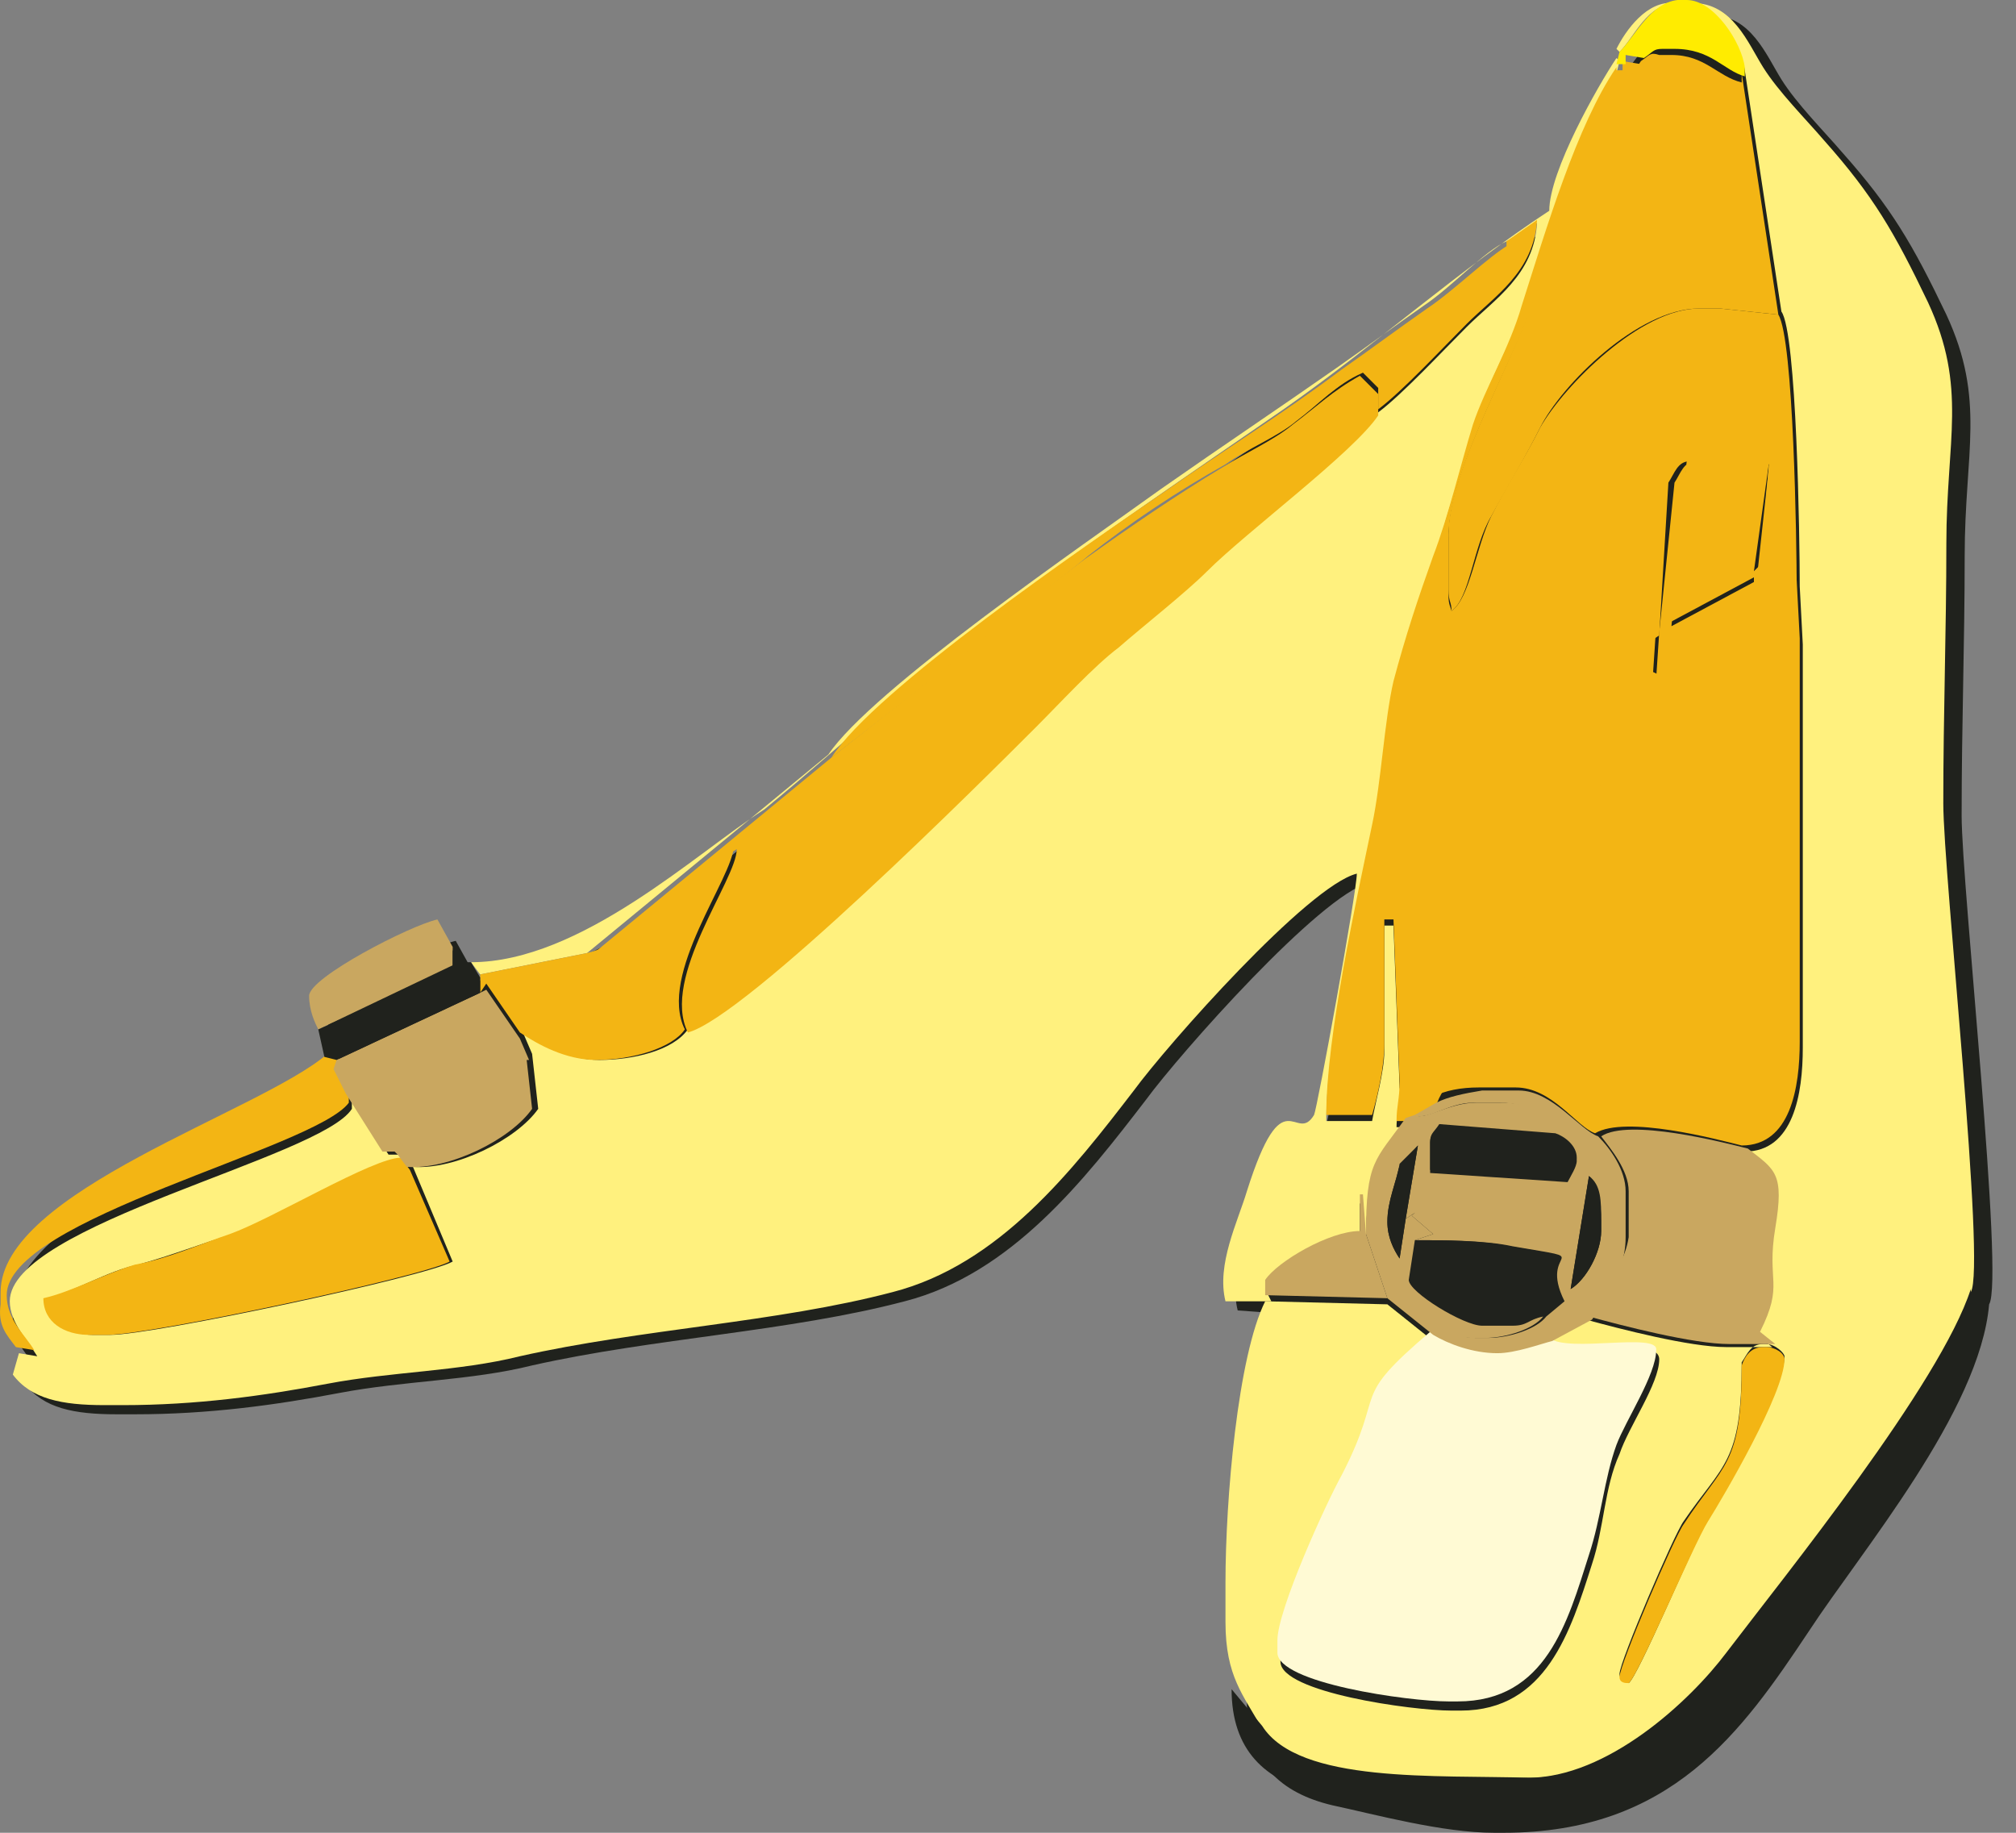 <?xml version="1.0" encoding="UTF-8"?> <svg xmlns="http://www.w3.org/2000/svg" width="66" height="60" viewBox="0 0 66 60" fill="none"><rect x="0" y="0" width="66" height="60" fill="#808080" stroke="none"/> <path fill-rule="evenodd" clip-rule="evenodd" d="M11.02 34.2L11.12 35.1C8.92 37 0.42 39.6 0.42 42.9V43.3C0.42 43.9 0.82 44.2 1.02 44.6L0.82 45.3C1.42 46.1 2.42 46.3 3.82 46.3H4.42C6.82 46.3 9.02 46 11.12 45.6C13.22 45.2 15.42 45.2 17.42 44.7C21.42 43.8 25.82 43.6 29.62 42.6C33.12 41.7 35.52 38.6 37.52 36C38.62 34.5 43.22 29.3 44.82 28.9C44.82 29.5 43.52 36.6 43.42 36.8C42.82 37.8 42.42 35.5 41.22 39.3C40.92 40.3 40.22 41.7 40.52 42.9L41.92 43C41.02 44.8 40.62 49.4 40.62 52.1V53.4C40.62 55.2 41.22 55.8 41.82 56.9L40.82 55.7C40.82 57.7 41.92 58.7 43.62 59.1C45.02 59.4 47.22 60 48.92 60H49.22C54.72 60 57.02 56.7 59.22 53.4C60.92 50.8 64.82 46.2 65.12 42.7C65.62 41.9 64.22 29 64.22 26.7C64.22 23.7 64.32 21.1 64.32 18.2C64.32 14.8 65.02 13.1 63.72 10.3C62.62 8 61.92 6.8 60.32 5C59.72 4.3 58.82 3.4 58.32 2.6C57.82 1.8 57.32 0.5 56.02 0.5H55.32C54.42 0.5 53.82 1.6 53.42 2.1C52.82 3 51.22 5.8 51.22 7.1C48.32 9 45.52 11.5 42.52 13.6C39.62 15.6 36.52 17.7 33.72 19.8C30.72 22.1 28.32 24.4 25.52 26.7C23.32 28.5 19.52 32.1 15.92 32.1H15.52L15.42 31.7L14.92 30.8C14.02 31 10.72 32.7 10.72 33.3C10.72 33.6 10.82 34 11.02 34.2Z" fill="#20221D"></path> <path fill-rule="evenodd" clip-rule="evenodd" d="M15.42 31.5L15.72 31.9L19.22 31.2L27.12 24.7C28.52 22.6 35.52 17.8 38.02 16C40.02 14.6 41.82 13.4 43.82 12C44.82 11.3 45.62 10.7 46.62 10C47.52 9.4 48.62 8.2 49.32 7.9L50.32 7.3C50.22 9 48.92 9.8 48.02 10.7C47.22 11.5 45.92 12.9 45.12 13.5C44.32 14.7 40.72 17.3 39.52 18.6C38.82 19.3 37.42 20.5 36.62 21.1C35.82 21.7 34.72 23 33.92 23.7C32.22 25.4 24.32 33.2 22.52 33.7C22.02 34.4 20.72 34.7 19.62 34.7C18.62 34.7 17.72 34.2 17.12 33.8L17.42 34.5L17.62 36.3C16.92 37.3 14.92 38.3 13.52 38.2L14.82 41.3C13.92 41.8 5.02 43.7 3.62 43.7H3.02C2.32 43.7 1.52 43.3 1.52 42.5C2.42 42.3 3.52 41.6 4.52 41.4C5.62 41.1 6.62 40.7 7.62 40.4C9.02 39.9 12.32 37.9 13.22 37.9L13.12 37.8H12.72L11.52 35.9V36.3C10.52 37.9 0.32 40.1 0.32 42.6C0.32 43.3 0.92 43.9 1.22 44.4L0.62 44.3L0.42 45C1.02 45.8 2.02 46 3.42 46H4.02C6.42 46 8.62 45.7 10.72 45.3C12.82 44.9 15.02 44.9 17.02 44.4C21.02 43.5 25.42 43.3 29.22 42.3C32.72 41.4 35.12 38.3 37.12 35.7C38.22 34.2 42.82 29 44.42 28.6C44.42 29.2 43.12 36.3 43.02 36.5C42.42 37.5 42.02 35.2 40.82 39C40.52 40 39.82 41.4 40.12 42.6H41.62L41.42 42.2C41.92 41.6 43.52 40.6 44.52 40.6V39.4H44.62L44.72 40.7C44.72 38.3 45.12 38.3 46.02 36.9H45.72C45.72 36.3 45.92 36.2 45.82 35.6L45.62 30.3H45.32V34.4C45.32 35.1 45.02 36.1 44.92 36.7H43.42C43.42 34.1 44.42 29.6 44.92 27.2C45.22 25.8 45.32 23.8 45.62 22.5C46.02 21 46.42 19.8 46.92 18.4C47.32 17.1 47.82 15.4 48.22 14.1C48.52 12.9 49.32 11.6 49.82 10.2C50.62 7.7 51.62 4.3 52.92 2.4L53.02 2L52.92 1.9C52.32 2.8 50.72 5.6 50.72 6.9C47.82 8.8 45.02 11.3 42.02 13.4C39.12 15.4 36.02 17.5 33.22 19.6C30.22 21.9 27.82 24.2 25.02 26.5C22.82 27.9 19.02 31.5 15.42 31.5Z" fill="#FFF17E"></path> <path fill-rule="evenodd" clip-rule="evenodd" d="M52.92 1.6L53.02 1.7C53.52 1.2 53.92 0.1 54.92 0.1H55.22C56.12 0.1 57.02 1.5 57.12 2.3L58.32 10.2C58.82 10.9 58.92 17.6 58.92 19.2L59.02 21.1V34.3C59.02 35.8 58.72 37.7 57.12 37.7C58.12 38.4 58.42 38.4 58.02 40.3C57.72 42 58.32 42.1 57.52 43.7L58.02 44.1H56.52C55.32 44.1 53.02 43.5 51.92 43.2L50.62 43.9C51.32 44.3 54.32 43.7 54.32 44.5C54.32 45.3 53.32 46.7 53.02 47.6C52.52 48.7 52.52 50 52.12 51.2C51.42 53.4 50.62 56 47.82 56H47.52C46.22 56 41.92 55.4 41.92 54.4V54C41.92 53 43.62 49.5 44.02 48.6C45.52 45.6 44.22 46.2 46.92 43.9L45.42 42.7L41.42 42.6C40.52 44.4 40.12 49.1 40.12 51.8V53.1C40.12 54.9 40.72 55.5 41.32 56.6C42.62 58.5 47.02 58.2 50.02 58.2C52.62 58.2 55.32 55.7 56.52 54.1C58.42 51.6 63.52 45.3 64.52 42.2V42.3C65.02 41.5 63.62 28.6 63.62 26.3C63.62 23.3 63.72 20.7 63.72 17.8C63.72 14.4 64.42 12.7 63.12 9.9C62.02 7.6 61.32 6.4 59.72 4.6C59.12 3.9 58.22 3 57.72 2.2C57.22 1.4 56.72 0.1 55.42 0.1H54.82C53.92 -1.63838e-05 53.22 1 52.92 1.6ZM53.32 55.1C53.22 55 53.02 55 53.02 54.8C53.02 54.4 54.82 50.2 55.12 49.8C56.42 47.9 57.02 47.9 57.02 44.6C57.22 44.3 57.32 44 57.72 44H57.82C58.12 44 58.42 44.3 58.42 44.4C58.42 45.5 56.42 48.8 55.92 49.7C55.42 50.6 53.62 54.9 53.32 55.1Z" fill="#FFF17E"></path> <path fill-rule="evenodd" clip-rule="evenodd" d="M52.92 2.2C51.62 4.1 50.62 7.5 49.82 10C49.42 11.4 48.62 12.7 48.22 13.9C47.82 15.2 47.42 16.9 46.92 18.2C46.42 19.6 46.02 20.8 45.62 22.3C45.32 23.6 45.22 25.6 44.92 27C44.42 29.4 43.42 33.9 43.42 36.5H44.92C45.12 35.8 45.32 34.9 45.32 34.2V30.1H45.62L45.82 35.4C45.82 36 45.72 36.2 45.72 36.7H46.02L46.32 36.6L47.02 36.2C47.32 35 50.92 31.8 51.82 29.6C53.12 26.6 51.72 22.5 54.32 20.8L54.62 15.8C54.82 15.5 54.92 15.1 55.32 15.1H57.92L57.62 18.6L58.62 17.4L58.82 19.3C58.82 17.7 58.72 11.1 58.22 10.3L56.32 10.1H55.62C53.72 10.1 51.22 12.6 50.42 14C49.92 15 49.32 15.9 48.82 16.9C48.32 17.9 48.12 19.6 47.52 20C47.42 19.7 47.42 19.7 47.42 19.3V17.6C47.42 15.3 49.72 11.6 50.32 9.5C51.12 6.7 52.32 4.2 53.72 2.1L53.12 2V2.3H52.92V2.2Z" fill="#F3B514"></path> <path fill-rule="evenodd" clip-rule="evenodd" d="M57.72 18.4L57.42 18.7V18.8V22.3H55.32C54.82 22.3 54.52 22.2 54.12 22L54.22 20.5C51.62 22.2 53.02 26.3 51.72 29.3C50.82 31.5 47.22 34.7 46.92 35.9C47.32 35.7 47.82 35.6 48.42 35.6H49.62C50.82 35.6 51.62 36.9 52.22 37.1C53.22 36.5 56.22 37.3 57.02 37.5C58.62 37.5 58.92 35.6 58.92 34.1V20.9L58.82 19L58.62 17.1L57.72 18.4Z" fill="#F3B514"></path> <path fill-rule="evenodd" clip-rule="evenodd" d="M50.72 43.8C50.32 44 49.52 44.2 48.92 44.2C48.22 44.2 47.32 43.9 46.82 43.6C44.12 45.9 45.42 45.4 43.92 48.3C43.42 49.2 41.82 52.7 41.82 53.7V54.1C41.82 55.1 46.12 55.7 47.42 55.7H47.72C50.62 55.7 51.32 53.1 52.02 50.9C52.42 49.7 52.52 48.4 52.92 47.3C53.22 46.5 54.22 45 54.22 44.2C54.32 43.6 51.32 44.3 50.72 43.8Z" fill="#FFFAD4"></path> <path fill-rule="evenodd" clip-rule="evenodd" d="M27.22 24.8L19.32 31.3C21.02 30.9 22.72 28.6 24.12 27.8C24.12 28.8 21.62 32 22.52 33.8C24.42 33.3 32.22 25.5 33.92 23.8C34.72 23 35.82 21.8 36.62 21.2C37.42 20.5 38.82 19.4 39.52 18.7C40.82 17.4 44.32 14.8 45.12 13.6V12.9L44.52 12.3C43.62 12.8 43.12 13.3 42.32 13.9C41.72 14.4 40.82 14.8 40.02 15.3C38.52 16.2 36.92 17.3 35.52 18.3C34.82 18.8 27.22 24.8 27.22 24.8Z" fill="#F3B514"></path> <path fill-rule="evenodd" clip-rule="evenodd" d="M53.72 2C52.32 4.1 51.02 6.7 50.32 9.4C49.72 11.6 47.42 15.3 47.42 17.5V19.3C47.42 19.7 47.52 19.7 47.52 20C48.12 19.6 48.22 17.9 48.82 16.9C49.42 15.8 49.92 15 50.42 14C51.12 12.6 53.62 10.1 55.62 10.1H56.32L58.22 10.3L57.02 2.4V2.7C56.22 2.5 55.82 1.8 54.72 1.8H54.32C54.02 1.7 54.02 1.8 53.72 2Z" fill="#F3B514"></path> <path fill-rule="evenodd" clip-rule="evenodd" d="M41.32 56.5L40.32 55.3C40.32 57.3 41.42 58.3 43.12 58.7C44.52 59 46.72 59.6 48.42 59.6H48.72C54.22 59.6 56.52 56.3 58.72 53C60.42 50.4 64.32 45.8 64.62 42.3C63.92 45.3 58.72 51.3 56.62 54.1C55.42 55.7 52.72 58.2 50.12 58.2C47.02 58.1 42.52 58.4 41.32 56.5Z" fill="#20221D"></path> <path fill-rule="evenodd" clip-rule="evenodd" d="M13.42 38.3L13.12 37.9C12.22 37.9 8.92 39.9 7.52 40.4C6.62 40.7 5.52 41.2 4.42 41.4C3.42 41.7 2.32 42.3 1.42 42.5C1.42 43.3 2.12 43.7 2.92 43.7H3.52C4.92 43.7 13.82 41.8 14.72 41.3L13.42 38.3Z" fill="#F3B514"></path> <path fill-rule="evenodd" clip-rule="evenodd" d="M52.62 42.2L52.02 43.1C53.12 43.4 55.42 44 56.62 44H58.12L57.62 43.6C58.42 42 57.82 42 58.12 40.2C58.42 38.4 58.12 38.3 57.22 37.6C56.42 37.4 53.32 36.6 52.42 37.2C52.72 37.6 53.32 38.3 53.32 39V40.5C53.22 41.2 52.82 41.7 52.62 42.2Z" fill="#C9A760"></path> <path fill-rule="evenodd" clip-rule="evenodd" d="M46.32 36.5L46.02 36.6C45.02 38 44.72 38 44.72 40.4L45.42 42.5L46.92 43.7C47.42 44 48.22 44.3 49.02 44.3C49.62 44.3 50.42 44 50.82 43.9L52.12 43.2L52.72 42.3C52.52 41.9 53.02 41.4 53.02 40.5V40.2C53.02 38.3 51.12 36.1 49.22 36.1H48.32C47.42 36.1 46.62 36.7 46.32 36.5ZM46.02 39.9L46.32 39.7L46.22 39.8L46.92 40.4L46.32 40.6C47.22 40.6 48.62 40.6 49.52 40.8C52.42 41.3 50.32 40.8 51.22 42.6L50.62 43.1C50.32 43.5 49.42 43.8 48.72 43.8H48.32C46.92 43.8 45.22 42.1 45.22 40.6V39.6C45.22 39 45.62 38.4 45.92 38.1L46.42 37.5L46.02 39.9ZM46.82 37.4C46.82 37.1 46.92 37.1 47.12 36.8L50.92 37.1C51.22 37.2 51.62 37.5 51.62 37.9C51.62 38.1 51.42 38.4 51.32 38.6L46.82 38.3V37.4ZM51.42 42.2L52.02 38.5C52.42 38.8 52.42 39.3 52.42 40V40.3C52.42 41 51.92 41.9 51.42 42.2Z" fill="#C9A760"></path> <path fill-rule="evenodd" clip-rule="evenodd" d="M19.22 31.2L15.72 31.9V32.5L15.92 32.2L17.02 33.8C17.62 34.2 18.52 34.7 19.52 34.7C20.72 34.7 22.02 34.3 22.42 33.7C21.52 31.9 24.02 28.7 24.02 27.7C22.62 28.5 20.92 30.8 19.22 31.2Z" fill="#F3B514"></path> <path fill-rule="evenodd" clip-rule="evenodd" d="M0.52 44.1L1.12 44.2C0.82 43.7 0.22 43.2 0.22 42.4C0.22 39.9 10.32 37.6 11.42 36.1V35.7L11.02 34.9L11.12 34.6L10.72 34.5C8.52 36.4 0.02 39 0.02 42.3V42.7C-0.08 43.4 0.22 43.7 0.52 44.1Z" fill="#F3B514"></path> <path fill-rule="evenodd" clip-rule="evenodd" d="M15.72 32.5L11.02 34.7L10.92 35L11.32 35.8L12.52 37.7H12.92V37.3C13.62 36.2 15.52 34.7 17.32 34.7L17.02 34L15.92 32.4L15.72 32.5Z" fill="#C9A760"></path> <path fill-rule="evenodd" clip-rule="evenodd" d="M57.42 18.9V18.7L57.92 15.1H55.22L54.62 20.4L57.42 18.9Z" fill="#F3B514"></path> <path fill-rule="evenodd" clip-rule="evenodd" d="M54.32 20.7L54.22 22.2C54.62 22.4 54.82 22.5 55.42 22.5H57.52V19L54.72 20.5L55.22 15.2H57.92L57.52 18.9L57.82 18.6L58.12 15.1H55.52C55.12 15.1 55.02 15.5 54.82 15.8L54.32 20.7Z" fill="#F3B514"></path> <path fill-rule="evenodd" clip-rule="evenodd" d="M50.52 43.1L51.12 42.6C50.22 40.8 52.32 41.3 49.42 40.8C48.52 40.6 47.22 40.6 46.22 40.6L46.02 41.9C46.02 42.3 47.82 43.4 48.42 43.4H49.42C50.02 43.4 50.02 43.2 50.52 43.1Z" fill="#20221D"></path> <path fill-rule="evenodd" clip-rule="evenodd" d="M27.22 24.8C27.22 24.8 34.82 18.9 35.62 18.2C37.02 17.1 38.52 16.1 40.12 15.2C40.82 14.7 41.82 14.3 42.42 13.8C43.22 13.2 43.72 12.6 44.62 12.2L49.42 8.4V8C48.72 8.4 47.62 9.5 46.72 10.1C45.72 10.8 44.92 11.4 43.92 12.1C41.92 13.6 40.12 14.7 38.12 16.1C35.62 17.8 28.62 22.6 27.22 24.8Z" fill="#F3B514"></path> <path fill-rule="evenodd" clip-rule="evenodd" d="M12.92 37.7L13.02 37.8L13.32 38.2C14.72 38.3 16.72 37.3 17.42 36.3L17.22 34.5C15.42 34.5 13.52 36 12.82 37.1V37.7H12.92Z" fill="#C9A760"></path> <path fill-rule="evenodd" clip-rule="evenodd" d="M53.32 55.1C53.62 54.9 55.42 50.6 55.92 49.8C56.42 49 58.42 45.6 58.42 44.5C58.42 44.3 58.12 44.1 57.82 44.1H57.72C57.32 44.1 57.12 44.4 57.02 44.7C57.02 48 56.42 47.9 55.12 49.9C54.82 50.3 53.02 54.5 53.02 54.9C53.02 55.1 53.22 55.1 53.32 55.1Z" fill="#F3B514"></path> <path fill-rule="evenodd" clip-rule="evenodd" d="M10.42 33.7L14.82 31.6V31L14.32 30.1C13.42 30.3 10.12 32 10.12 32.6C10.12 33.1 10.32 33.5 10.42 33.7Z" fill="#C9A760"></path> <path fill-rule="evenodd" clip-rule="evenodd" d="M49.32 7.9V8.3L44.52 12.1L45.12 12.7V13.4C45.92 12.8 47.22 11.4 48.02 10.6C48.92 9.7 50.22 8.9 50.32 7.2L49.32 7.9Z" fill="#F3B514"></path> <path fill-rule="evenodd" clip-rule="evenodd" d="M46.82 37.4V38.4L51.32 38.7C51.42 38.5 51.62 38.2 51.62 38C51.62 37.6 51.12 37.3 50.92 37.2L47.12 36.9C47.02 37.1 46.82 37.1 46.82 37.4Z" fill="#20221D"></path> <path fill-rule="evenodd" clip-rule="evenodd" d="M10.42 33.7L10.62 34.6L11.02 34.7L15.72 32.5V32L15.42 31.5H15.02L14.82 31.1V31.7L10.42 33.7Z" fill="#20221D"></path> <path fill-rule="evenodd" clip-rule="evenodd" d="M41.42 42.4L45.42 42.5L44.72 40.4L44.62 39.1H44.52V40.3C43.52 40.3 41.82 41.3 41.42 41.9V42.4Z" fill="#C9A760"></path> <path fill-rule="evenodd" clip-rule="evenodd" d="M53.02 1.7L52.92 2.1H53.22V1.8L53.82 1.9C54.12 1.7 54.12 1.6 54.42 1.6H54.82C56.02 1.6 56.42 2.3 57.12 2.5V2.2C57.02 1.4 56.12 0 55.22 0H54.92C54.02 0.1 53.52 1.2 53.02 1.7Z" fill="#FFEC00"></path> <path fill-rule="evenodd" clip-rule="evenodd" d="M50.52 43.1C50.02 43.2 50.02 43.4 49.52 43.4H48.52C47.92 43.4 46.12 42.3 46.12 41.9L46.32 40.6L46.92 40.4L46.22 39.8L46.32 39.7L46.02 39.9L45.82 41.2C45.62 40.9 45.42 40.5 45.42 40C45.42 39.3 45.72 38.7 45.82 38.1C45.52 38.3 45.12 39 45.12 39.6V40.6C45.12 42.2 46.72 43.8 48.22 43.8H48.62C49.32 43.8 50.22 43.5 50.52 43.1Z" fill="#C9A760"></path> <path fill-rule="evenodd" clip-rule="evenodd" d="M47.02 36.1L46.32 36.5C46.72 36.7 47.42 36.1 48.22 36.1H49.12C51.02 36.1 52.92 38.3 52.92 40.2V40.5C52.92 41.3 52.42 41.8 52.62 42.3C52.92 41.8 53.22 41.3 53.22 40.5V39C53.22 38.3 52.72 37.6 52.32 37.2C51.72 37 50.82 35.7 49.72 35.7H48.52C47.92 35.8 47.42 35.9 47.02 36.1Z" fill="#C9A760"></path> <path fill-rule="evenodd" clip-rule="evenodd" d="M51.42 42.2C51.92 41.9 52.42 41 52.42 40.3V40C52.42 39.3 52.32 38.8 52.02 38.5L51.42 42.2Z" fill="#20221D"></path> <path fill-rule="evenodd" clip-rule="evenodd" d="M45.82 38.1C45.72 38.7 45.42 39.3 45.42 40C45.42 40.5 45.62 40.9 45.82 41.2L46.02 39.9L46.42 37.5L45.82 38.1Z" fill="#20221D"></path> </svg> 